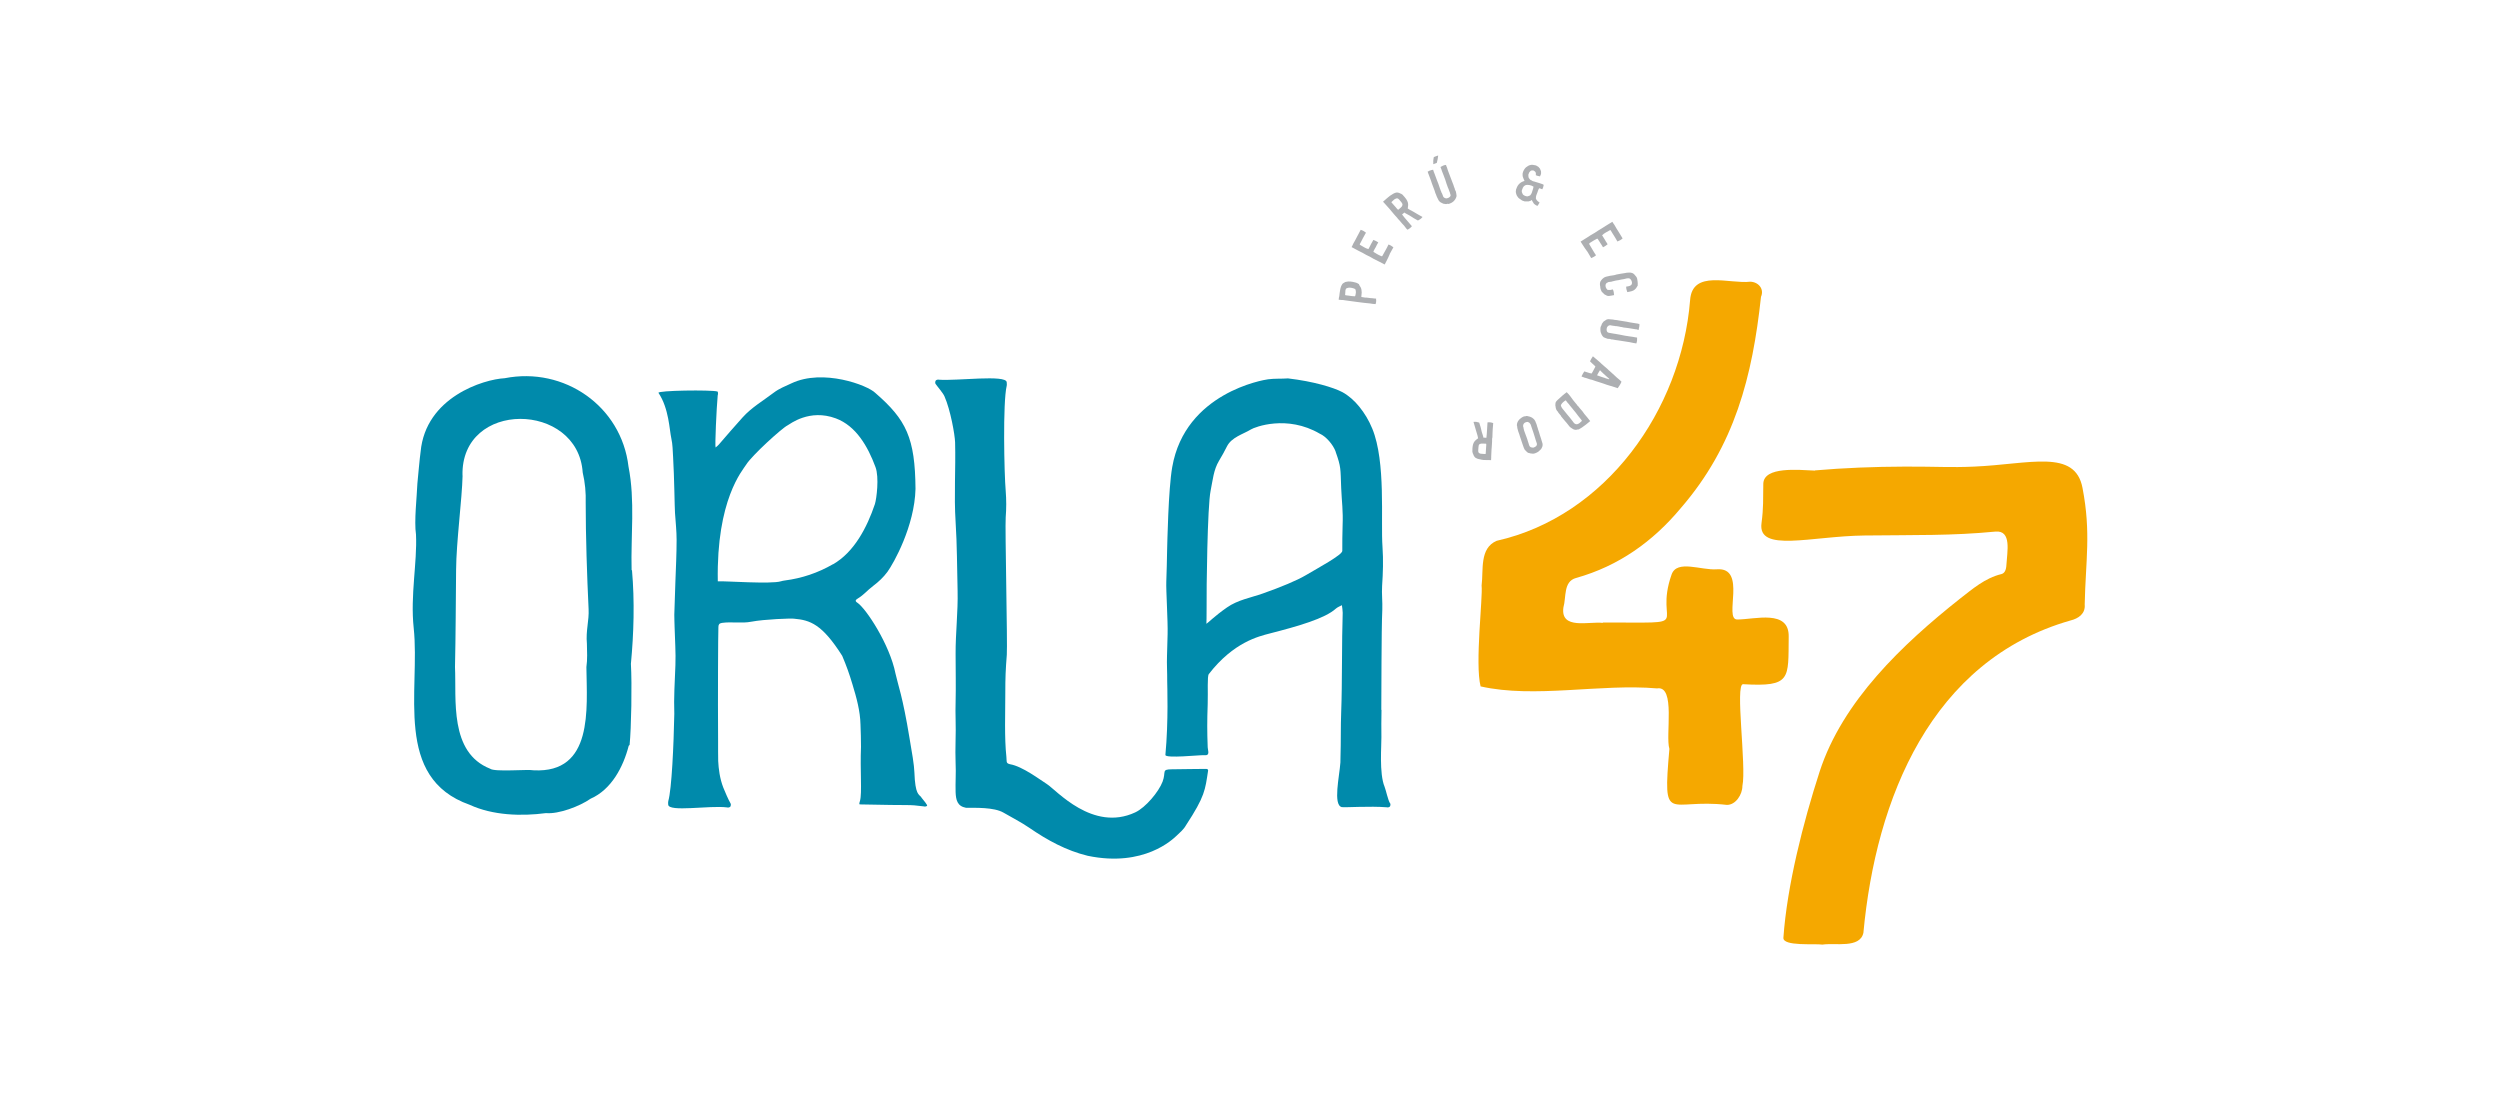 <svg xmlns="http://www.w3.org/2000/svg" id="Camada_1" viewBox="0 0 250 110"><defs><style>.cls-1{fill:#008aab;}.cls-2{fill:#f5a800;}.cls-3{fill:#adafb2;}</style></defs><g><path class="cls-1" d="M95.56,76.33c-.06-1.48,.05-2.95,0-4.43-.02-.54-.01-1.09,0-1.63,.04-1.63,0-3.26,0-4.88-.01-2.08,.25-4.22,.2-6.3-.06-2.32-.05-4.59-.2-6.9-.17-2.65,.02-5.3-.05-7.95-.02-.75-.46-3.24-1.06-4.6-.15-.35-.68-.94-.9-1.26-.05-.07-.03-.26,.03-.33,.06-.07,.23-.11,.31-.08,1.76,.14,6.72-.53,6.78,.25,0,.12,.03,.25,0,.36-.4,1.67-.25,8.82-.1,10.51,.07,.88,.07,1.77,0,2.65-.08,1,.19,12.66,.11,13.74-.12,1.52-.15,2.3-.15,3.81,0,1.9-.1,4.52,.11,6.41,.05,.43-.08,.62,.35,.72,1.26,.21,3.03,1.57,3.69,1.98,.96,.61,4.59,4.82,8.84,2.84,1.05-.49,2.36-2.07,2.74-3.08,.37-1-.14-1.22,.92-1.23,.88,0,2.79-.05,3.43-.04,.2,0,.2,.12,.2,.17-.3,1.95-.3,2.55-2.22,5.48-.22,.4-.61,.73-.95,1.05-.33,.3-3.22,3.17-8.87,1.99-2.14-.52-4.04-1.56-5.84-2.8-.82-.56-1.71-1.01-2.57-1.51-.97-.57-2.89-.48-3.76-.49-.88-.16-1.01-.8-1.04-1.57-.03-.96,.05-1.93,0-2.89,.02,0-.02,0,0,0Z"></path><path class="cls-1" d="M139.01,80.34c-.21-.31-.41-1.31-.55-1.66-.56-1.33-.3-4.22-.32-4.96-.02-.91,0-1.82,.01-2.73h-.02c.02-1.35,0-7.9,.1-10.02,.03-.79-.07-1.59-.02-2.38,.09-1.3,.13-2.59,.04-3.89-.19-2.64,.35-8.5-1.02-11.83-.34-.83-.78-1.56-1.31-2.21-.47-.58-1.06-1.11-1.69-1.45-.9-.47-2.88-1.07-5.43-1.37-.66,.05-1.33,0-1.99,.09-.42,.05-8.3,1.34-9.59,8.79-.39,2.23-.49,7.65-.51,8.33-.03,1.03-.03,2.07-.08,3.1-.04,.79,.17,4.05,.13,5.26-.02,.53-.04,1.66-.06,2.19-.03,.83,.03,1.68,.02,2.5,0,.43,.14,3.97-.18,7.39-.04,.38,3.5,0,3.84,.03,.68,.08,.4-.44,.39-.79-.06-1.62-.06-2.59,0-4.33,.04-1.24-.06-2.77,.11-2.99,2.48-3.21,5.03-3.78,6.09-4.06,2.88-.74,5.53-1.5,6.62-2.49,.17-.15,.4-.23,.6-.34,.03,.25,.08,.51,.08,.76-.1,2.83-.04,7.07-.15,9.9-.06,1.47-.02,3.01-.07,4.49,0,.19,0,.39-.01,.58-.1,1.4-.75,4.23,.13,4.46,.22,.06,2.86-.12,4.52,.02,.08,.03,.24,0,.3-.08,.06-.07,.07-.25,.03-.32Zm-5.45-35.17c.56,1.57,.48,1.65,.56,3.66,.06,1.42,.2,2.21,.14,3.74-.03,.7-.03,1.82-.03,2.52,0,.4-2.41,1.7-3.7,2.46-.81,.48-2.43,1.16-4.25,1.8-1.19,.42-2.51,.64-3.59,1.4-1.27,.89-1.86,1.52-2.05,1.63,0,0,.03-.96,.02-1.59-.02-1.82,.08-10.16,.4-11.71,.22-1.07,.29-2.08,.84-3,.28-.47,.55-.94,.79-1.43,.47-.94,1.63-1.23,2.41-1.71,.37-.23,3.6-1.49,6.88,.43,.62,.27,1.33,1.09,1.59,1.8"></path></g><path class="cls-1" d="M92.13,79.72c-.24-.3-.61-.23-.69-2.48-.02-.71-.25-2.06-.48-3.38-.7-4.28-1.17-5.39-1.41-6.5-.57-2.89-2.94-6.52-3.83-7.1-.23-.15-.17-.27,.03-.39,.69-.42,.94-.81,1.58-1.29,.52-.39,1.02-.86,1.41-1.39,.62-.85,2.72-4.58,2.81-8.3-.04-5.1-.92-6.91-4.01-9.59-.77-.78-5.24-2.46-8.39-.97-.65,.31-1.2,.5-1.78,.94-1.05,.8-2.21,1.47-3.11,2.47-.81,.89-1.59,1.81-2.38,2.72-.09,.11-.21,.19-.32,.29-.08-.15,.09-3.94,.21-5.21,.04-.08,.05-.37-.03-.39-.59-.18-6.06-.11-5.89,.14,1.05,1.57,1.09,3.7,1.28,4.54,.14,.61,.14,1.26,.18,1.89,.12,2.01,.15,5.04,.19,5.58,.06,.9,.16,1.8,.16,2.69,0,1.38-.07,2.77-.12,4.15-.03,1.11-.08,2.22-.11,3.33,0,.42,.02,.84,.03,1.26,.03,1.27,.13,2.53,.08,3.8-.06,1.62-.17,3.24-.11,4.86-.06,3.1-.26,7.54-.6,8.71-.03,.11-.02,.24-.01,.36,.03,.78,4.13,.06,5.88,.28,.08,.04,.26,0,.32-.06,.06-.07,.09-.25,.04-.33-.2-.33-.59-1.23-.73-1.59-.36-.93-.47-1.89-.51-2.65,0-.3,0-.62-.01-.95,0-.25,0-.6,0-1.01-.03-4.55,0-10.74,.03-11.44,0-.23,.07-.38,.35-.42,.95-.14,1.99,.07,2.94-.12,1.3-.25,4.06-.35,4.28-.3,1.6,.14,2.8,.54,4.81,3.71,.43,1.01,.72,1.83,1.03,2.87,.4,1.31,.77,2.65,.8,4.01,.02,.74,.06,1.49,.05,2.23-.1,2.35,.12,4.6-.1,5.39-.03,.11-.13,.36-.01,.36,5.54,.13,4.65-.02,6.4,.2,.08,.04,.26,0,.32-.06,.06-.07-.36-.57-.58-.84Zm-8.83-23.3c-1.51,.87-3.11,1.41-4.83,1.63-.13,.02-.26,.04-.38,.08-.96,.3-5.61-.04-6.31,0-.15-8.17,2.48-11.09,2.84-11.67,.57-.92,3.58-3.65,4.13-3.92,.25-.13,2.19-1.69,4.84-.7,2.01,.75,3.19,2.79,3.96,4.87,.38,1.01,.11,3.17-.06,3.7-.78,2.32-2.07,4.81-4.19,6.02Z"></path><g><path class="cls-2" d="M160.27,62.25c9.65-.01,5.01,.53,6.89-4.8,.54-1.52,2.95-.4,4.53-.52,3.05-.23,.64,5.02,2.03,5.02,1.77,0,5.21-1.05,5.15,1.73-.05,4.21,.29,5.02-4.56,4.74-.83-.05,.35,8.2-.07,10.18,0,.85-.67,1.9-1.55,1.89-5.86-.68-6.43,2.16-5.75-5.6-.42-1.34,.66-6.38-1.24-6.05-5.64-.49-12.25,1.02-17.64-.2-.58-2.27,.24-8.96,.1-10.08,.2-1.57-.23-3.74,1.51-4.48,10.93-2.46,18.46-13.08,19.34-24.06,.21-3.1,3.96-1.6,6.02-1.85,.84,.03,1.41,.75,1.07,1.51-.86,7.96-2.62,14.89-8.02,21.13-2.77,3.33-6.22,5.8-10.48,6.99-1.28,.35-.96,1.92-1.26,2.95-.31,2.26,2.57,1.37,3.94,1.54v-.04Z"></path><path class="cls-2" d="M181.5,47.04c2.88-.25,5.91-.37,9.01-.38,3.3-.01,4.49,.11,6.91,0,5.56-.24,10.08-1.8,10.83,2.13,.87,4.51,.31,7.28,.22,11.65,.09,.94-.64,1.42-1.43,1.61-13.91,3.98-19.45,17.79-20.7,31.23-.34,1.59-2.83,.98-4.1,1.18-.73-.12-3.97,.2-3.9-.69,.37-5.23,1.98-11.53,3.62-16.6,2.29-7.06,8.3-12.75,14.01-17.28,1.28-.99,2.52-2.08,4.16-2.48q.47-.11,.51-.91c.07-1.32,.56-3.5-1.11-3.34-4.33,.42-7.99,.33-13.08,.39-5.35,.06-10.7,1.74-10.3-1.23,.21-1.59,.15-2.35,.18-3.96,.07-1.73,3.5-1.37,5.16-1.3Z"></path></g><path class="cls-1" d="M41.74,48.33c-.05,1.33-.34,3.79-.14,5.13,.13,2.79-.58,6.08-.23,9.34,.67,6.27-2.06,14.98,5.6,17.68,2.3,1.06,5.15,1.16,7.63,.83,1.25,.12,3.38-.68,4.46-1.44,2.08-.91,3.27-3.18,3.81-5.29l.09-.09c.17-1.67,.25-6.06,.13-8.11,.29-3.02,.38-6.28,.11-9.34l-.04-.04c-.09-3.39,.36-6.95-.31-10.34h0c-.71-6.05-6.43-10.01-12.38-8.84-2.11,.11-7.91,1.89-8.41,7.36-.06,.32-.32,3.15-.32,3.15Zm4.51-.77c-.19-7.61,11.55-7.41,12.02-.31,.24,1.03,.33,2,.3,3.06,0,3.29,.13,7.28,.29,10.59,.06,1.18-.29,2.16-.17,3.46,.02,.73,.06,1.6-.05,2.35,.05,4.2,.7,10.63-5.27,10.32-.62-.12-3.91,.19-4.36-.16-4.1-1.62-3.36-6.95-3.51-10.17,.07-3.03,.08-6.75,.11-9.72,.02-2.79,.59-7.01,.65-9.43Z"></path><g><path class="cls-3" d="M135.91,28.48c.06,.09,.11,.17,.16,.26,.07,.14,.1,.32,.1,.51,0,.16-.04,.31-.04,.43,0,.02,.03,0,.02,.02,.07,0,.13,.03,.19,.03,.06,0,.12,.02,.18,.03,.04,0,.09,0,.14,0,.16,.02,.27,.03,.39,.05,.06,0,.11,0,.17,.01,.15,.02,.27,.04,.4,.04-.03,.04-.01,.09,0,.14,0,.06,0,.14-.01,.21-.01,.06-.04,.13-.05,.2-.2,0-.38-.04-.59-.07-.21-.03-.41-.03-.6-.06-.25-.03-.47-.06-.78-.1-.31-.05-.69-.1-1.03-.14-.09-.01-.18-.03-.26-.04-.06,0-.1,0-.15,0-.09,0-.18-.03-.28-.03,0-.13,.03-.24,.06-.36,.02-.09,.02-.18,.03-.27,.04-.25,.06-.46,.14-.68,.03-.08,.07-.16,.12-.23,.02-.01-.01-.02,0-.02,.05-.06,.12-.1,.19-.14,.04-.02,.08-.05,.12-.07l.1-.02c.25-.07,.59-.02,.88,.06,.15,.03,.29,.11,.4,.18Zm-1.37,.64c-.02,.13-.03,.28-.03,.39,.11,.03,.21,.04,.33,.05,.12,.01,.23,.04,.35,.05,.11,.01,.2,.01,.3,.02,0-.02,.01-.02,.03-.03,.02-.12,.07-.23,.07-.36,0-.12-.02-.22-.05-.31-.05-.01-.06-.04-.09-.06-.04-.02-.09-.04-.15-.05-.22-.06-.41-.08-.59-.01-.02,.01-.05,.02-.07,.03-.07,.04-.09,.16-.11,.27Z"></path><path class="cls-3" d="M138.98,25.4c-.06,.12-.11,.24-.16,.36-.1,.24-.24,.45-.35,.69-.32-.18-.71-.36-1.1-.56-.13-.07-.25-.15-.38-.22-.12-.06-.24-.11-.35-.17-.13-.07-.25-.14-.39-.22-.13-.07-.26-.13-.38-.19-.25-.14-.48-.26-.71-.38,.06-.12,.13-.24,.18-.37,.05-.07,.11-.19,.16-.28,.07-.14,.15-.28,.22-.42,.12-.23,.23-.44,.35-.66,.2,.06,.36,.15,.53,.29-.05,.09-.11,.17-.16,.28-.04,.09-.11,.19-.16,.29-.11,.2-.2,.41-.31,.59,0,.01,.04,.02,.02,.03,0,0,0,0,0,.02,.29,.15,.53,.35,.85,.43,.1-.17,.18-.33,.26-.5,.1-.14,.14-.28,.24-.42,.18,.07,.33,.14,.49,.25-.03,.06-.07,.11-.1,.17-.06,.09-.09,.19-.14,.28-.02,.04-.04,.06-.07,.12,0,0-.01,.01-.02,.02,0,0,0,.01,0,.02-.01,.02-.03,.04-.04,.06-.04,.07-.07,.14-.11,.22,0,0,0,.03,0,.06,.23,.14,.42,.27,.68,.38,.06,.03,.13,.07,.19,.05,.23-.44,.43-.73,.63-1.17,.19,.06,.33,.16,.49,.28-.12,.22-.25,.44-.37,.67Z"></path><path class="cls-3" d="M139.79,21.88s-.05-.06-.06-.09c-.14-.16-.29-.3-.4-.45-.11-.15-.23-.25-.35-.42-.14-.15-.27-.3-.43-.48-.03-.04-.07-.07-.1-.11-.03-.03-.06-.09-.09-.09,.01-.02-.04-.04-.04-.07-.02,.01,0,0,0-.02,0,0,0,0,.01,0,0-.03,.05-.05,.1-.09,.06-.05,.12-.11,.19-.17,.07-.06,.12-.11,.19-.16,.06-.05,.13-.11,.2-.16,.05-.04,.11-.07,.16-.1,.11-.07,.21-.14,.33-.18,.06-.02,.11-.02,.16-.04,.09,0,.17,.01,.25,.04,.09,.03,.16,.09,.25,.11,.01,.04,.06,.03,.08,.06,.04,.02,.07,.07,.09,.1,.1,.11,.2,.22,.29,.35,.15,.22,.22,.44,.19,.67-.01,.05-.02,.07-.02,.13,0,.05,0,.09-.02,.13,.08,.07,.18,.12,.27,.17l.1,.05c.19,.09,.36,.22,.55,.32,.19,.1,.37,.22,.56,.32-.13,.17-.29,.27-.46,.35-.14-.07-.27-.15-.41-.23-.04-.02-.08-.06-.14-.09-.19-.12-.38-.25-.58-.34-.07-.06-.15-.06-.22-.14-.05,.04-.09,.08-.14,.12-.03,.03-.08,.04-.09,.08,.24,.34,.7,.82,.98,1.17-.12,.15-.28,.28-.45,.35-.17-.16-.26-.34-.4-.48-.19-.18-.37-.45-.55-.61Zm-1.46-1.71h0s0,0,0,0h0Zm1.83,.51c.03-.05,.09-.14,.09-.2,0-.02-.01-.1-.02-.12,0,0-.01-.02-.04-.05-.01-.02-.02-.04-.03-.06-.03-.04-.06-.08-.09-.11-.08-.09-.18-.24-.29-.29-.09-.04-.19,0-.28,.05-.14,.08-.2,.18-.33,.28,0,.02-.03,.03-.03,.05,.14,.16,.29,.33,.43,.49,.08,.09,.17,.22,.25,.26,.05-.04,.12-.1,.2-.17,.04-.03,.1-.08,.14-.13Z"></path><path class="cls-3" d="M142.71,17.15s.02-.02,.02,0c-.01,0-.02,0-.02,0Zm2.07,3.22c-.06,.02-.12,.04-.18,.04-.05,0-.09-.01-.14-.02l-.13-.02c-.06-.02-.11-.05-.16-.08-.05-.03-.1-.04-.16-.09-.02,0-.03-.04-.05-.05-.04-.03-.06-.07-.1-.12-.05-.09-.11-.21-.16-.32-.02-.04-.04-.08-.05-.12-.01-.04-.02-.08-.04-.11-.02-.07-.06-.12-.08-.19-.02-.07-.04-.14-.06-.2-.09-.24-.19-.5-.27-.72-.03-.1-.06-.2-.11-.33l-.27-.72-.05-.02s.03,.02,.04,0c-.02-.05-.03-.09-.04-.13,0,0-.02,0-.02,0,0,0,.03-.02,.02,0,.1-.07,.23-.13,.39-.17,.02,0,.02,0,.04,0l.07-.02s.02,0,.04-.01c.02,.06,.02,.09,.04,.12,0,.01,.01,.01,.02,.01-.01,.01,0,.03,0,.06,.01,.04,0,.07,.04,.08,0,0-.02,0,0,.01,.09,.22,.17,.46,.26,.7,.03,.08,.05,.14,.08,.21,.07,.14,.11,.29,.16,.44l.02,.05c.04,.15,.09,.25,.14,.39,0,.03,.01,.06,.04,.08,0,.08,.06,.16,.1,.24l.07,.18c.02,.06,.03,.11,.07,.16,.07,.08,.15,.11,.25,.14,.14,0,.29-.06,.39-.16,.04-.04,.08-.1,.07-.16,0-.03-.01-.06-.02-.09-.01-.04-.03-.08-.04-.12t0,0s0-.02,0-.03c-.01-.05-.04-.1-.06-.15-.04-.1-.07-.18-.1-.28,0-.02-.01,0-.02-.02-.11-.31-.22-.58-.3-.88l-.08-.21c-.03-.06-.05-.13-.07-.19-.06-.16-.12-.3-.18-.46-.02-.06-.04-.13-.06-.19-.02-.06-.06-.12-.08-.2,.14-.09,.35-.2,.55-.21,.01,.08,.07,.18,.1,.26,.04,.12,.07,.25,.12,.37,.05,.14,.11,.28,.16,.42l.25,.66c.03,.1,.08,.18,.11,.28,.03,.08,.05,.17,.08,.25,.01,.04,.03,.06,.04,.08,.02,.05,.02,.09,.03,.13l.04,.1s.05,.06,.06,.12c.04,.14,.05,.29,.07,.44-.02,.08-.04,.15-.08,.23,0,0,0,0-.01,.01,0,.02-.02,.05-.04,.08-.01,.03-.04,.04-.05,.07-.03,.03-.05,.06-.08,.1-.05,.06-.13,.11-.2,.16-.03,.03-.07,.03-.1,.05-.08,.04-.15,.08-.24,.09h-.06Zm-1.45-3.95c0-.06-.01-.12,0-.16-.02-.2,.02-.37,.05-.55,.14-.05,.3-.13,.44-.16-.02,.25-.08,.49-.14,.74-.15,.05-.23,.08-.37,.14Z"></path><path class="cls-3" d="M153.75,20.58c-.12-.02-.21-.09-.3-.16-.02-.02-.04-.04-.07-.06,0-.04-.04-.06-.07-.12-.03-.07-.09-.12-.11-.2v-.02s-.03-.02-.03-.02c-.02,.01-.07,.07-.09,.07-.05,.02-.15,.05-.22,.07-.07,0-.15,0-.23,0-.05,0-.11,0-.18,0-.02,0-.01-.01-.03-.02-.05-.01-.09-.02-.14-.04-.09-.03-.14-.08-.21-.13-.05-.03-.11-.07-.16-.11h-.02s0-.02,0-.02c-.05-.04-.08-.06-.1-.11-.07-.07-.12-.16-.15-.26-.04-.1-.06-.2-.06-.31,.02-.08,.02-.17,.04-.26h.02c.13-.46,.46-.69,.8-.78,.01-.06-.03-.1-.05-.14-.02-.08-.07-.15-.09-.23-.02-.07-.04-.11-.04-.2,0-.06,0-.11,0-.17,.02-.12,.06-.23,.11-.32,.09-.17,.2-.31,.34-.38,.13-.11,.29-.16,.46-.18,.01,.01,.03,0,.04,0,.08,.02,.14,0,.2,.03,.07,0,.14,.02,.22,.05,.04,.03,.1,.06,.15,.09l.05,.04h.03s.02,.04,.03,.06c.03,.03,.07,.06,.1,.11,0,.03,.03,.04,.03,.07,.04,.06,.05,.13,.08,.2,.02,.12,.02,.25-.05,.41-.03,0-.02,.05-.04,.06-.01,.01,.01,.03,0,.04-.14-.02-.32-.06-.44-.13,.01-.02,0-.04,.02-.05,0-.1,0-.19-.05-.26-.03-.05-.07-.07-.13-.11-.01-.01-.03-.03-.04-.03-.06-.03-.13,0-.19-.02l-.12,.05c-.08,.07-.16,.16-.19,.29-.03,.03-.03,.06-.03,.11-.02,.02,0,.06,0,.08,0,.09,0,.17,.05,.23,0,0,0,0,0,.01,.03,.05,.08,.1,.12,.15,.04,.03,.08,.06,.11,.06,.08,.07,.15,.1,.27,.13h.02l.56,.17s.09,.02,.1,.04t.01,0c.08,.01,.15,.06,.22,.08,.01,.03,.06,.02,.07,.05-.02,.17-.08,.33-.14,.44-.09-.02-.18-.07-.28-.11-.03,0-.04,.06-.07,.06-.06,.11-.09,.22-.13,.34-.08,.2-.18,.42-.16,.61-.01,.05,0,.05,.02,.07,.02,.07,.07,.12,.11,.17,.06,.04,.08,.09,.16,.13,0,.02,.01,.02,.02,.02,.03,0,.02,.02,.06,.03-.08,.11-.11,.21-.18,.3Zm-.42-1.93c-.23-.14-.52-.19-.74-.15-.08,.04-.14,.07-.2,.12-.04,.05-.07,.11-.11,.16-.01,.09-.06,.14-.09,.23-.05,.16,.03,.29,.09,.42,.02,0,.01,.02,.03,.02,0,.02,0,.02,.01,.03,.03,.03,.06,.04,.08,.05,.06,.03,.12,.08,.18,.08l.09,.02s.04,0,.04,0h.08l.07-.03s.07-.02,.11-.04c.03-.01,.05-.02,.06-.04,.12-.13,.19-.32,.24-.53,.03-.11,.07-.21,.08-.31-.02,0-.01-.02-.02-.04Z"></path><path class="cls-3" d="M158.71,25.13c-.07-.11-.15-.22-.23-.32-.15-.21-.27-.43-.42-.65,.32-.19,.67-.43,1.04-.66,.12-.08,.25-.15,.38-.22,.11-.08,.22-.15,.33-.22,.12-.08,.25-.15,.38-.23,.12-.08,.24-.16,.36-.23,.24-.14,.47-.28,.68-.42,.08,.11,.15,.24,.23,.34,.04,.08,.11,.19,.16,.28,.08,.13,.16,.27,.25,.4,.13,.22,.26,.42,.39,.64-.15,.14-.31,.23-.52,.31-.05-.09-.09-.17-.16-.28-.06-.08-.11-.19-.17-.28-.12-.2-.25-.38-.35-.57,0-.01-.04,.02-.03,0,0,0,0,0-.02-.01-.28,.17-.57,.28-.8,.52,.1,.17,.19,.32,.3,.48,.07,.16,.18,.26,.25,.42-.15,.12-.29,.22-.46,.3-.04-.06-.06-.11-.1-.17-.05-.1-.12-.17-.17-.26-.02-.04-.04-.07-.07-.12,0,0,0-.02,0-.02,0,0-.01,0-.02,0-.01-.02-.02-.04-.04-.07-.04-.07-.09-.13-.13-.2-.01,0-.03,0-.05-.03-.23,.13-.44,.23-.67,.39-.06,.03-.12,.08-.14,.14,.26,.42,.41,.73,.69,1.14-.14,.13-.31,.2-.48,.28-.13-.22-.25-.44-.39-.66Z"></path><path class="cls-3" d="M160.66,29.53c-.06-.02-.12-.03-.16-.06-.07-.03-.11-.08-.16-.14-.05-.05-.11-.1-.16-.15-.04-.09-.09-.17-.12-.27-.03-.09-.03-.19-.04-.28,0-.04-.02-.05-.02-.09-.02-.17,0-.33,.07-.44,0-.02,.02,0,.02,0,0-.04,.03-.06,.04-.09,.02,0,.04-.01,.04-.03,.01-.02,0,0,0-.02,.02-.03,.04-.05,.07-.07,.1-.1,.2-.17,.37-.22,.26-.07,.52-.12,.79-.15,.09-.01,.17-.05,.25-.07,.15-.03,.29-.06,.44-.08l.39-.06c.13-.02,.25-.06,.39-.05h.18c.08,.02,.15,.03,.22,.06,.02,.01,.03,0,.03,.03,0,0,.02,0,.03,0,.03,.02,.08,.07,.12,.11,.04,.04,.06,.09,.1,.12,.04,.05,.11,.12,.13,.18,.04,.08,.05,.17,.06,.26,.01,.08,.03,.16,.03,.25,0,.08,.02,.14,0,.21v.09l-.05,.07-.11,.18c-.05,.05-.09,.09-.14,.14-.07,.06-.17,.12-.28,.15-.15,.05-.31,.07-.46,.1-.07-.2-.12-.37-.11-.55,.25-.03,.5-.07,.56-.26,.03-.07,.03-.15,0-.24-.04-.15-.12-.26-.24-.32-.16-.04-.37,.02-.55,.07-.08,.02-.16,.03-.25,.04-.09,.01-.18,.04-.27,.06-.09,.02-.18,.02-.26,.04-.06,.01-.08,.02-.14,.03-.02,0-.04,.01-.06,.02-.08,.02-.16,.02-.23,.06-.07,0-.18,.04-.29,.04-.06,0-.1,.02-.12,.05-.11,.03-.16,.09-.2,.18,0,.04-.01,.08-.02,.13,0,.11,.03,.2,.09,.29l.07,.09,.03,.04s.05,0,.07,0c.03,.01,.07,.03,.1,.02,.02,0,.03-.01,.04-.01h.12c.08-.01,.14-.03,.21-.05,.1,.16,.11,.38,.13,.57-.18,.03-.33,.07-.52,.09-.1,0-.17-.02-.27-.05Z"></path><path class="cls-3" d="M160.13,32.56c.02-.06,.03-.12,.06-.18,.02-.04,.06-.07,.08-.11l.08-.11s.09-.07,.15-.1c.05-.03,.09-.07,.15-.1,.02-.01,.04,0,.07-.02,.05-.02,.09-.02,.15-.02,.1,0,.23,.01,.36,.03,.04,0,.09,0,.13,.02,.04,0,.08,.02,.12,.02,.07,.01,.14,.01,.21,.02s.14,.03,.21,.04c.25,.04,.53,.08,.76,.12,.1,.02,.21,.04,.34,.07l.76,.12,.04-.03s-.03,.02-.02,.04c.05,0,.09,.02,.14,.03,0,0,0-.02,.02-.01,0,0,0,.03,0,.02,.01,.12,0,.26-.05,.43,0,.02,0,.02-.01,.04v.07s-.02,.02-.02,.04c-.06,0-.09-.03-.13-.03-.01,0-.02,0-.02,0,0-.02-.03-.02-.05-.02-.04,0-.07-.03-.09,0,0,0,0-.02,0-.01-.23-.03-.48-.08-.74-.12-.08-.01-.14-.02-.23-.03-.15,0-.31-.04-.46-.08h-.05c-.15-.05-.27-.05-.41-.08-.03,0-.06-.02-.09,0-.08-.03-.17-.02-.26-.04l-.19-.03c-.06-.02-.11-.03-.17-.02-.11,.02-.17,.07-.24,.15-.07,.13-.09,.29-.05,.42,.02,.05,.05,.12,.1,.14,.02,.02,.06,.02,.08,.03,.04,.01,.08,.01,.12,.03t0,0s.02,0,.03,0c.05,.01,.11,.02,.16,.03,.1,.02,.19,.03,.29,.05,.02,0,0,0,.02,0,.32,.06,.61,.1,.91,.17l.22,.04c.07,0,.13,.02,.2,.03,.17,.03,.32,.04,.49,.07,.06,0,.13,.03,.2,.04,.06,.02,.14,0,.21,.04,.01,.17,0,.4-.08,.58-.08-.03-.19-.03-.28-.05-.13-.03-.25-.06-.38-.08-.15-.02-.3-.04-.45-.07l-.7-.11c-.1-.02-.19-.02-.3-.04-.08-.02-.17-.04-.26-.05-.04,0-.07,0-.09,0-.05,0-.09-.03-.13-.04l-.11-.02s-.08,0-.14,0c-.14-.04-.28-.1-.42-.16-.06-.05-.11-.11-.16-.18,0,0,0-.01,0-.02-.01-.02-.04-.04-.05-.07-.02-.03-.02-.05-.03-.08-.02-.04-.03-.07-.05-.12-.03-.07-.03-.17-.04-.25,0-.04,0-.08,0-.11,0-.09,0-.17,.04-.25l.03-.06Zm3.82-.2s0,.02,0,.02c0-.01,0-.02,0-.02Z"></path><path class="cls-3" d="M159,37.31c.06,.02,.1,.04,.16,.04,.14-.2,.24-.45,.38-.69-.02-.06-.08-.09-.13-.14l-.14-.13c-.09-.1-.2-.17-.27-.26,.08-.17,.18-.35,.29-.5,.24,.21,.48,.41,.72,.61l.13,.13c.19,.19,.4,.33,.59,.51l.13,.13,.14,.12c.14,.13,.28,.25,.42,.38,.09,.09,.19,.19,.28,.26,.16,.14,.32,.25,.45,.4-.09,.23-.24,.45-.38,.65-.13-.05-.25-.09-.38-.13l-.08-.02s-.07-.03-.1-.04c-.06-.02-.13-.04-.19-.05-.13-.03-.24-.07-.36-.11-.15-.05-.31-.12-.46-.16-.2-.05-.41-.15-.63-.2-.13-.03-.24-.1-.37-.13-.06-.02-.12-.02-.19-.04-.12-.04-.25-.08-.38-.13l-.08-.02s-.03-.02-.05-.02c-.01,0-.02,0-.04,0-.02,0-.03-.02-.05-.03-.06-.02-.1-.03-.14-.04-.04-.02-.08-.03-.12-.06,.09-.18,.17-.35,.28-.5,.19,.07,.39,.12,.57,.18Zm1.53,.51l.11,.03c.07,.02,.14,.04,.21,.06l.03,.02s.04,0,.05-.04c-.03-.04-.08-.06-.12-.11l-.17-.15c-.1-.09-.2-.17-.31-.28l-.11-.11-.06-.05c-.06-.06-.09-.13-.17-.16-.12,.17-.17,.31-.28,.49,.02,.04,.04,.03,.08,.04,.21,.07,.41,.16,.64,.22,.04,.01,.07,.01,.1,.03Z"></path><path class="cls-3" d="M156.1,41.58c-.03-.05-.07-.09-.12-.14-.09-.09-.17-.21-.24-.33,0-.02-.02,0-.03-.01-.07-.1-.12-.21-.14-.32,0-.02-.01-.04,0-.06-.02-.1-.05-.18-.03-.28,0-.02,0-.03,0-.03,0-.03,0-.07,.01-.11,.01-.04,.03-.1,.06-.14,.06-.09,.14-.15,.21-.22,.24-.22,.53-.49,.85-.72,.24,.23,.44,.5,.64,.79,.09,.12,.18,.21,.27,.33,.07,.08,.14,.16,.19,.25,0,.02,.02,0,.03,.01,.07,.08,.14,.17,.22,.27,.07,.09,.16,.18,.24,.28,.06,.08,.11,.17,.17,.24,.19,.21,.39,.47,.59,.72-.26,.23-.54,.44-.81,.63-.05,.04-.11,.07-.16,.1-.04,.01-.09,.05-.12,.07-.02,0-.01,.01-.03,.02l-.07,.02h-.07c-.09,.03-.17,.04-.26,.03-.12-.02-.21-.07-.32-.15-.05-.03-.11-.08-.16-.11-.07-.06-.13-.14-.18-.21-.11-.14-.24-.31-.37-.44,0,0,0-.02-.02-.03-.05-.07-.11-.13-.17-.2-.06-.07-.12-.14-.17-.21-.01-.01-.01-.03-.03-.05Zm1.17,.55c.05,.07,.1,.15,.16,.2,.09,.08,.2,.11,.29,.09,.07-.01,.18-.07,.24-.12l.12-.11s.11-.08,.11-.12c0-.03-.07-.09-.09-.13-.1-.14-.19-.23-.29-.36-.09-.13-.17-.22-.24-.32-.08-.1-.16-.2-.24-.29-.05-.06-.1-.14-.17-.21-.06-.07-.12-.14-.18-.22-.06-.08-.1-.15-.17-.21-.06-.06-.11-.12-.16-.2-.03-.03-.03-.07-.06-.08-.02,0,0-.01-.03-.01-.04,.01-.07,.04-.11,.07-.08,.06-.16,.12-.23,.2-.08,.09-.13,.17-.13,.28,.02,.02,.03,.05,.04,.07,.02,.06,.06,.13,.1,.18,.02,.04,.05,.07,.08,.1,.15,.18,.25,.31,.38,.47,.2,.24,.39,.46,.58,.72Z"></path><path class="cls-3" d="M151.72,42.62s-.02-.04-.03-.06c0-.02,0-.05,0-.08,0-.12,.04-.23,.1-.34,.02-.05,.06-.08,.08-.11,.03-.04,.06-.07,.09-.11,.07-.06,.13-.1,.22-.17l.07-.04c.06-.04,.14-.07,.22-.08h.08s.06-.03,.08-.03c.06,0,.13,0,.2,.03,.2,.04,.36,.1,.52,.25,.07,.06,.14,.14,.19,.26,.02,.03,.01,.06,.03,.09,.02,.06,.05,.11,.07,.16,.04,.08,.05,.18,.08,.27,.02,.06,.04,.11,.06,.17,.01,.04,.01,.06,.02,.09,.04,.1,.07,.19,.1,.29,.03,.1,.05,.2,.09,.31,.08,.2,.13,.41,.19,.6,0,.02,.02,.04,.02,.06,.02,.06,.05,.15,.06,.21v.11c0,.13-.04,.2-.09,.3-.05,.12-.13,.18-.23,.27-.04,.03-.07,.07-.11,.1-.09,.07-.19,.1-.3,.15-.08,.03-.16,.05-.24,.05-.08,0-.16-.02-.25-.03-.05-.01-.1-.02-.14-.04-.04,0-.08-.01-.11-.03-.03-.02-.05-.05-.09-.07-.09-.07-.16-.17-.24-.25-.12-.23-.18-.49-.28-.75-.03-.08-.06-.16-.08-.25-.03-.11-.08-.22-.11-.32l-.05-.17c-.09-.23-.16-.44-.21-.67,0-.06,0-.11-.02-.16Zm1.14,1.72c.03,.08,.05,.2,.09,.27,.03,.05,.11,.1,.16,.13,.02,0,.04-.01,.06,0l.07,.02s.1,0,.12,0c.12-.04,.18-.09,.27-.16l.04-.08,.02-.05s0-.07,0-.11c-.09-.22-.14-.45-.22-.69-.08-.25-.18-.59-.28-.85-.03-.08-.05-.13-.07-.21-.02-.06-.04-.14-.07-.19-.03-.03-.06-.07-.07-.09,0-.02,0-.02-.01-.02-.01-.01-.02-.02-.03-.03-.06-.03-.11-.08-.18-.09-.05,0-.13,.02-.19,.04-.12,.04-.19,.12-.23,.21-.01,.03,0,.02-.01,.04l-.02,.08c0,.07,.01,.16,.05,.23,0,.02,0,.04,0,.06,.03,.13,.07,.29,.14,.45l.16,.43c.05,.12,.09,.26,.13,.4,.02,.08,.05,.15,.08,.24Z"></path><path class="cls-3" d="M149.23,43.76s0,.08-.02,.1c0,.21,0,.41-.02,.6-.02,.18-.01,.34-.04,.54,0,.2-.01,.41-.03,.64,0,.05,0,.1,0,.15,0,.04-.02,.1,0,.13-.02,0,0,.05-.02,.08,.02,0,0,0,0,.02,0,0,0,0,0-.01-.03,.02-.07,0-.13,0-.08,0-.17,0-.25,0-.09,0-.17,0-.25-.01-.08,0-.17,0-.25-.02-.06,0-.13-.03-.19-.04-.12-.03-.25-.04-.36-.1-.06-.03-.09-.06-.15-.08-.06-.07-.11-.13-.15-.21-.04-.08-.05-.17-.11-.26,.02-.04-.02-.06-.02-.1-.01-.04,0-.1,0-.14,0-.15,0-.3,.03-.45,.04-.26,.15-.47,.33-.61,.04-.03,.06-.04,.1-.08,.03-.03,.07-.06,.11-.08-.01-.1-.05-.21-.07-.31l-.03-.1c-.07-.2-.11-.41-.18-.61s-.11-.42-.18-.62c.21-.03,.4,.01,.57,.07,.05,.15,.09,.3,.14,.45,.01,.04,.02,.1,.04,.16,.05,.22,.1,.45,.18,.65,.01,.09,.06,.15,.06,.25,.06,0,.12,0,.18,0,.04,0,.09,.03,.12,0,.06-.42,.07-1.07,.11-1.53,.19-.03,.4,0,.57,.07,0,.23-.05,.43-.05,.62,0,.26-.04,.58-.03,.82Zm-1.1,.6c-.06,.01-.17,.04-.2,.08-.02,.02-.06,.08-.06,.1,0,0,0,.02,0,.06,0,.02-.02,.04-.02,.06,0,.05,0,.1-.01,.14,0,.12-.04,.3,0,.41,.03,.09,.13,.14,.24,.16,.16,.03,.27,.01,.43,.03,.02-.02,.04,0,.06-.02,.01-.22,.03-.44,.04-.65,0-.12,.04-.28,0-.36-.06,0-.16,0-.26-.01-.05,0-.13-.01-.19,0Zm.96,1.64h0Z"></path></g></svg>